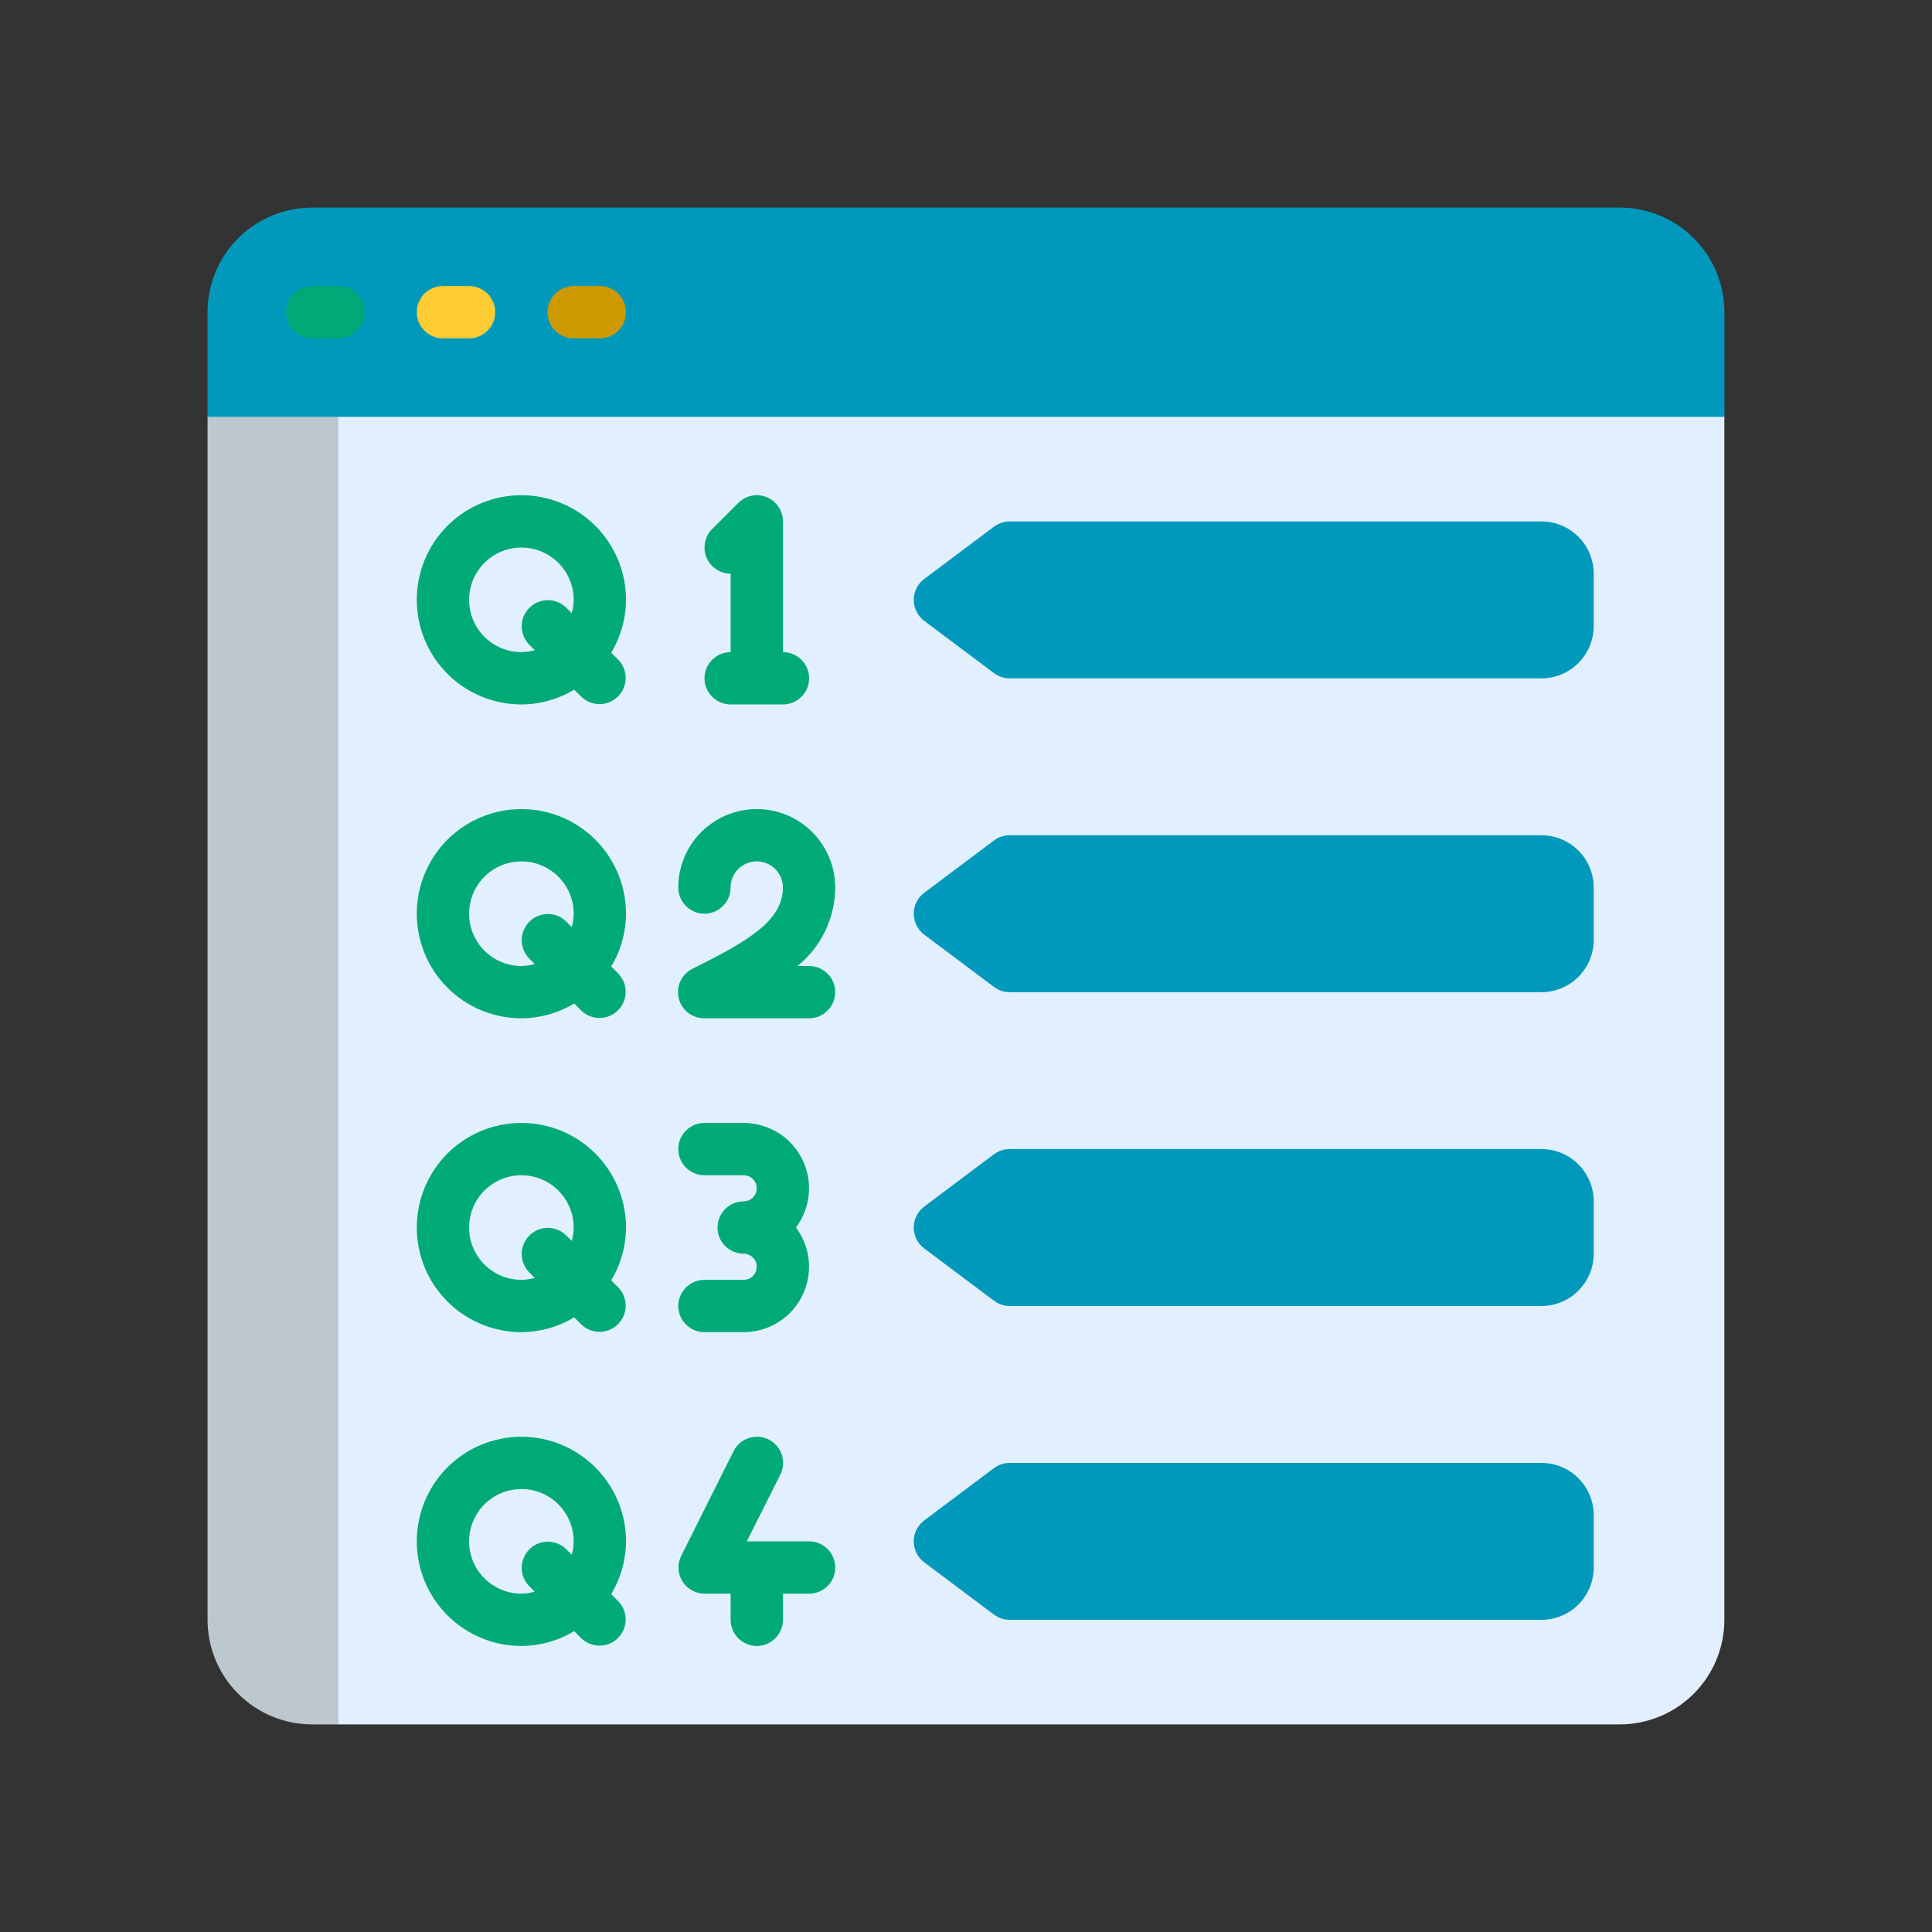 <svg width="40" height="40" viewBox="0 0 40 40" fill="none" xmlns="http://www.w3.org/2000/svg">
<rect x="0" y="0" width="40" height="40" fill="#333333" stroke="none"/>
<rect width="40" height="40" fill="none"/>
<path d="M7.546 8.087V35.16L7.004 35.702H6.463C5.888 35.702 5.337 35.473 4.931 35.067C4.525 34.661 4.297 34.11 4.297 33.536V8.628L4.838 8.087H7.546Z" fill="#BCC7CE"/>
<path d="M35.701 8.628V33.536C35.701 34.11 35.473 34.661 35.067 35.067C34.661 35.473 34.11 35.702 33.535 35.702H7.004V8.087H35.16L35.701 8.628Z" fill="#E1EFFF"/>
<path d="M35.702 6.464V8.63H4.297V6.464C4.297 5.889 4.525 5.338 4.931 4.932C5.337 4.526 5.888 4.298 6.463 4.298H33.536C34.11 4.298 34.661 4.526 35.067 4.932C35.474 5.338 35.702 5.889 35.702 6.464Z" fill="#0099BB"/>
<path d="M31.913 14.045H20.904C20.786 14.045 20.672 14.007 20.579 13.936L19.135 12.854C19.067 12.803 19.013 12.738 18.975 12.662C18.938 12.587 18.918 12.504 18.918 12.42C18.918 12.336 18.938 12.253 18.975 12.178C19.013 12.103 19.067 12.037 19.135 11.987L20.579 10.904C20.672 10.834 20.786 10.796 20.904 10.796H31.913C32.2 10.796 32.476 10.91 32.679 11.113C32.882 11.316 32.996 11.592 32.996 11.879V12.962C32.996 13.249 32.882 13.524 32.679 13.727C32.476 13.931 32.2 14.045 31.913 14.045Z" fill="#0099BB"/>
<path d="M31.913 20.542H20.904C20.786 20.542 20.672 20.504 20.579 20.433L19.135 19.351C19.067 19.3 19.013 19.235 18.975 19.16C18.938 19.084 18.918 19.001 18.918 18.917C18.918 18.833 18.938 18.75 18.975 18.675C19.013 18.6 19.067 18.535 19.135 18.484L20.579 17.401C20.672 17.331 20.786 17.293 20.904 17.293H31.913C32.2 17.293 32.476 17.407 32.679 17.61C32.882 17.813 32.996 18.089 32.996 18.376V19.459C32.996 19.746 32.882 20.021 32.679 20.225C32.476 20.428 32.2 20.542 31.913 20.542Z" fill="#0099BB"/>
<path d="M31.913 27.039H20.904C20.786 27.039 20.672 27.001 20.579 26.93L19.135 25.848C19.067 25.797 19.013 25.732 18.975 25.657C18.938 25.581 18.918 25.498 18.918 25.414C18.918 25.33 18.938 25.247 18.975 25.172C19.013 25.097 19.067 25.032 19.135 24.981L20.579 23.898C20.672 23.828 20.786 23.79 20.904 23.79H31.913C32.2 23.79 32.476 23.904 32.679 24.107C32.882 24.31 32.996 24.586 32.996 24.873V25.956C32.996 26.243 32.882 26.518 32.679 26.722C32.476 26.925 32.2 27.039 31.913 27.039Z" fill="#0099BB"/>
<path d="M31.913 33.537H20.904C20.786 33.537 20.672 33.499 20.579 33.429L19.135 32.346C19.067 32.295 19.013 32.23 18.975 32.155C18.938 32.079 18.918 31.997 18.918 31.913C18.918 31.828 18.938 31.745 18.975 31.67C19.013 31.595 19.067 31.53 19.135 31.479L20.579 30.396C20.672 30.326 20.786 30.288 20.904 30.288H31.913C32.2 30.288 32.476 30.402 32.679 30.605C32.882 30.808 32.996 31.084 32.996 31.371V32.454C32.996 32.741 32.882 33.017 32.679 33.22C32.476 33.423 32.2 33.537 31.913 33.537Z" fill="#0099BB"/>
<path d="M7.005 7.005H6.463C6.32 7.005 6.182 6.948 6.08 6.846C5.979 6.745 5.922 6.607 5.922 6.463C5.922 6.32 5.979 6.182 6.08 6.08C6.182 5.979 6.32 5.922 6.463 5.922H7.005C7.148 5.922 7.286 5.979 7.388 6.08C7.489 6.182 7.546 6.32 7.546 6.463C7.546 6.607 7.489 6.745 7.388 6.846C7.286 6.948 7.148 7.005 7.005 7.005Z" fill="#00AA77"/>
<path d="M9.712 7.005H9.17C9.027 7.005 8.889 6.948 8.787 6.846C8.686 6.745 8.629 6.607 8.629 6.463C8.629 6.32 8.686 6.182 8.787 6.08C8.889 5.979 9.027 5.922 9.17 5.922H9.712C9.855 5.922 9.993 5.979 10.095 6.08C10.196 6.182 10.253 6.32 10.253 6.463C10.253 6.607 10.196 6.745 10.095 6.846C9.993 6.948 9.855 7.005 9.712 7.005Z" fill="#FFCC33"/>
<path d="M12.419 7.005H11.877C11.734 7.005 11.596 6.948 11.495 6.846C11.393 6.745 11.336 6.607 11.336 6.463C11.336 6.32 11.393 6.182 11.495 6.08C11.596 5.979 11.734 5.922 11.877 5.922H12.419C12.562 5.922 12.7 5.979 12.802 6.08C12.903 6.182 12.96 6.32 12.96 6.463C12.96 6.607 12.903 6.745 12.802 6.846C12.7 6.948 12.562 7.005 12.419 7.005Z" fill="#CC9900"/>
<path d="M10.795 10.253C10.22 10.253 9.669 10.481 9.263 10.887C8.857 11.293 8.629 11.844 8.629 12.419C8.629 12.993 8.857 13.544 9.263 13.95C9.669 14.356 10.22 14.585 10.795 14.585C11.18 14.583 11.558 14.477 11.888 14.278L12.036 14.426C12.138 14.525 12.275 14.579 12.417 14.578C12.559 14.577 12.695 14.52 12.795 14.419C12.896 14.319 12.953 14.183 12.954 14.041C12.955 13.899 12.901 13.762 12.802 13.66L12.654 13.512C12.853 13.182 12.959 12.804 12.961 12.419C12.961 11.844 12.732 11.293 12.326 10.887C11.92 10.481 11.369 10.253 10.795 10.253ZM10.795 13.502C10.581 13.502 10.371 13.438 10.193 13.319C10.015 13.2 9.876 13.031 9.794 12.833C9.712 12.635 9.691 12.418 9.733 12.207C9.774 11.997 9.878 11.805 10.029 11.653C10.181 11.502 10.373 11.398 10.584 11.357C10.794 11.315 11.011 11.336 11.209 11.418C11.407 11.5 11.576 11.639 11.695 11.817C11.814 11.995 11.878 12.205 11.878 12.419C11.876 12.512 11.863 12.605 11.837 12.695L11.719 12.577C11.617 12.479 11.48 12.424 11.338 12.425C11.196 12.427 11.06 12.484 10.96 12.584C10.86 12.684 10.803 12.82 10.801 12.962C10.8 13.104 10.855 13.241 10.953 13.343L11.071 13.461C10.981 13.487 10.888 13.5 10.795 13.502Z" fill="#00AA77"/>
<path d="M10.795 16.751C10.22 16.751 9.669 16.979 9.263 17.385C8.857 17.791 8.629 18.342 8.629 18.917C8.629 19.491 8.857 20.042 9.263 20.448C9.669 20.855 10.22 21.083 10.795 21.083C11.18 21.081 11.558 20.975 11.888 20.776L12.036 20.924C12.138 21.023 12.275 21.077 12.417 21.076C12.559 21.075 12.695 21.018 12.795 20.917C12.896 20.817 12.953 20.681 12.954 20.539C12.955 20.397 12.901 20.261 12.802 20.158L12.654 20.01C12.853 19.68 12.959 19.302 12.961 18.917C12.961 18.342 12.732 17.791 12.326 17.385C11.92 16.979 11.369 16.751 10.795 16.751ZM10.795 20C10.581 20 10.371 19.936 10.193 19.817C10.015 19.698 9.876 19.529 9.794 19.331C9.712 19.133 9.691 18.916 9.733 18.706C9.774 18.495 9.878 18.302 10.029 18.151C10.181 18 10.373 17.896 10.584 17.855C10.794 17.813 11.011 17.834 11.209 17.916C11.407 17.998 11.576 18.137 11.695 18.315C11.814 18.493 11.878 18.703 11.878 18.917C11.876 19.01 11.863 19.104 11.837 19.194L11.719 19.076C11.617 18.977 11.48 18.922 11.338 18.924C11.196 18.925 11.06 18.982 10.96 19.082C10.86 19.183 10.803 19.318 10.801 19.46C10.8 19.602 10.855 19.739 10.953 19.841L11.071 19.959C10.981 19.985 10.888 19.998 10.795 20Z" fill="#00AA77"/>
<path d="M14.586 14.043C14.586 14.187 14.643 14.324 14.745 14.426C14.846 14.527 14.984 14.585 15.127 14.585H16.21C16.354 14.585 16.492 14.527 16.593 14.426C16.695 14.324 16.752 14.187 16.752 14.043C16.752 13.899 16.695 13.762 16.593 13.66C16.492 13.559 16.354 13.502 16.21 13.502V10.794C16.21 10.687 16.178 10.582 16.119 10.493C16.059 10.405 15.975 10.335 15.876 10.294C15.777 10.253 15.668 10.242 15.563 10.263C15.458 10.284 15.362 10.336 15.286 10.412L14.745 10.953C14.669 11.029 14.617 11.125 14.597 11.23C14.576 11.335 14.586 11.444 14.627 11.543C14.668 11.642 14.738 11.726 14.827 11.786C14.916 11.845 15.02 11.877 15.127 11.877V13.502C14.984 13.502 14.846 13.559 14.745 13.66C14.643 13.762 14.586 13.899 14.586 14.043Z" fill="#00AA77"/>
<path d="M16.75 20H16.511C16.754 19.804 16.95 19.557 17.085 19.276C17.22 18.995 17.291 18.687 17.292 18.375C17.292 17.945 17.121 17.531 16.816 17.227C16.512 16.922 16.098 16.751 15.668 16.751C15.237 16.751 14.824 16.922 14.519 17.227C14.214 17.531 14.043 17.945 14.043 18.375C14.043 18.519 14.1 18.657 14.202 18.758C14.303 18.86 14.441 18.917 14.585 18.917C14.728 18.917 14.866 18.86 14.967 18.758C15.069 18.657 15.126 18.519 15.126 18.375C15.126 18.232 15.183 18.094 15.285 17.992C15.386 17.891 15.524 17.834 15.668 17.834C15.811 17.834 15.949 17.891 16.05 17.992C16.152 18.094 16.209 18.232 16.209 18.375C16.209 19.071 15.47 19.492 14.343 20.054C14.232 20.108 14.143 20.197 14.09 20.308C14.037 20.42 14.023 20.545 14.052 20.665C14.08 20.785 14.148 20.892 14.245 20.968C14.342 21.044 14.462 21.084 14.585 21.083H16.75C16.894 21.083 17.032 21.026 17.133 20.924C17.235 20.823 17.292 20.685 17.292 20.541C17.292 20.398 17.235 20.26 17.133 20.158C17.032 20.057 16.894 20 16.75 20Z" fill="#00AA77"/>
<path d="M10.795 23.249C10.22 23.249 9.669 23.477 9.263 23.883C8.857 24.29 8.629 24.84 8.629 25.415C8.629 25.989 8.857 26.54 9.263 26.946C9.669 27.352 10.22 27.581 10.795 27.581C11.18 27.579 11.558 27.473 11.888 27.274L12.036 27.422C12.138 27.521 12.275 27.575 12.417 27.574C12.559 27.573 12.695 27.516 12.795 27.416C12.896 27.315 12.953 27.179 12.954 27.037C12.955 26.895 12.901 26.759 12.802 26.656L12.654 26.508C12.853 26.178 12.959 25.8 12.961 25.415C12.961 24.84 12.732 24.29 12.326 23.883C11.92 23.477 11.369 23.249 10.795 23.249ZM10.795 26.498C10.581 26.498 10.371 26.434 10.193 26.315C10.015 26.196 9.876 26.027 9.794 25.829C9.712 25.631 9.691 25.414 9.733 25.204C9.774 24.994 9.878 24.801 10.029 24.649C10.181 24.498 10.373 24.395 10.584 24.353C10.794 24.311 11.011 24.332 11.209 24.414C11.407 24.496 11.576 24.635 11.695 24.813C11.814 24.991 11.878 25.201 11.878 25.415C11.876 25.509 11.863 25.602 11.837 25.692L11.719 25.573C11.617 25.475 11.48 25.42 11.338 25.422C11.196 25.423 11.06 25.48 10.96 25.58C10.86 25.68 10.803 25.816 10.801 25.958C10.8 26.1 10.855 26.237 10.953 26.339L11.071 26.457C10.981 26.483 10.888 26.497 10.795 26.498Z" fill="#00AA77"/>
<path d="M15.397 26.498H14.584C14.441 26.498 14.303 26.555 14.202 26.656C14.1 26.758 14.043 26.896 14.043 27.039C14.043 27.183 14.1 27.321 14.202 27.422C14.303 27.524 14.441 27.581 14.584 27.581H15.397C15.648 27.581 15.894 27.511 16.108 27.379C16.322 27.246 16.495 27.057 16.607 26.832C16.72 26.608 16.767 26.356 16.745 26.105C16.722 25.855 16.63 25.616 16.48 25.415C16.63 25.214 16.722 24.975 16.745 24.724C16.767 24.474 16.72 24.222 16.607 23.997C16.495 23.773 16.322 23.583 16.108 23.451C15.894 23.319 15.648 23.249 15.397 23.249H14.584C14.441 23.249 14.303 23.306 14.202 23.408C14.1 23.509 14.043 23.647 14.043 23.791C14.043 23.934 14.1 24.072 14.202 24.173C14.303 24.275 14.441 24.332 14.584 24.332H15.397C15.468 24.332 15.537 24.36 15.588 24.411C15.639 24.462 15.667 24.531 15.667 24.603C15.667 24.674 15.639 24.743 15.588 24.794C15.537 24.845 15.468 24.873 15.397 24.873C15.253 24.873 15.115 24.93 15.014 25.032C14.912 25.134 14.855 25.271 14.855 25.415C14.855 25.558 14.912 25.696 15.014 25.798C15.115 25.899 15.253 25.956 15.397 25.956C15.468 25.956 15.537 25.985 15.588 26.036C15.639 26.086 15.667 26.155 15.667 26.227C15.667 26.299 15.639 26.368 15.588 26.419C15.537 26.469 15.468 26.498 15.397 26.498Z" fill="#00AA77"/>
<path d="M10.795 29.746C10.22 29.746 9.669 29.974 9.263 30.381C8.857 30.787 8.629 31.337 8.629 31.912C8.629 32.486 8.857 33.037 9.263 33.443C9.669 33.85 10.22 34.078 10.795 34.078C11.18 34.076 11.558 33.97 11.888 33.771L12.036 33.919C12.138 34.018 12.275 34.072 12.417 34.071C12.559 34.07 12.695 34.013 12.795 33.913C12.896 33.812 12.953 33.676 12.954 33.534C12.955 33.392 12.901 33.256 12.802 33.154L12.654 33.005C12.853 32.675 12.959 32.297 12.961 31.912C12.961 31.337 12.732 30.787 12.326 30.381C11.92 29.974 11.369 29.746 10.795 29.746ZM10.795 32.995C10.581 32.995 10.371 32.931 10.193 32.812C10.015 32.693 9.876 32.524 9.794 32.326C9.712 32.129 9.691 31.911 9.733 31.701C9.774 31.491 9.878 31.298 10.029 31.146C10.181 30.995 10.373 30.892 10.584 30.85C10.794 30.808 11.011 30.829 11.209 30.911C11.407 30.993 11.576 31.132 11.695 31.31C11.814 31.488 11.878 31.698 11.878 31.912C11.876 32.006 11.863 32.099 11.837 32.189L11.719 32.071C11.617 31.972 11.48 31.917 11.338 31.919C11.196 31.92 11.06 31.977 10.96 32.077C10.86 32.178 10.803 32.313 10.801 32.455C10.8 32.597 10.855 32.734 10.953 32.836L11.071 32.954C10.981 32.98 10.888 32.994 10.795 32.995Z" fill="#00AA77"/>
<path d="M16.752 31.912H15.462L16.156 30.53C16.22 30.401 16.231 30.253 16.185 30.116C16.14 29.98 16.042 29.867 15.914 29.803C15.785 29.739 15.636 29.729 15.5 29.774C15.364 29.82 15.251 29.917 15.187 30.046L14.104 32.212C14.063 32.294 14.043 32.386 14.047 32.477C14.051 32.569 14.079 32.659 14.127 32.737C14.175 32.816 14.243 32.881 14.323 32.926C14.403 32.971 14.494 32.995 14.586 32.995H15.127V33.537C15.127 33.68 15.184 33.818 15.286 33.919C15.387 34.021 15.525 34.078 15.669 34.078C15.812 34.078 15.95 34.021 16.052 33.919C16.153 33.818 16.21 33.68 16.21 33.537V32.995H16.752C16.895 32.995 17.033 32.938 17.135 32.837C17.236 32.735 17.293 32.597 17.293 32.454C17.293 32.31 17.236 32.172 17.135 32.071C17.033 31.969 16.895 31.912 16.752 31.912Z" fill="#00AA77"/>
</svg>
